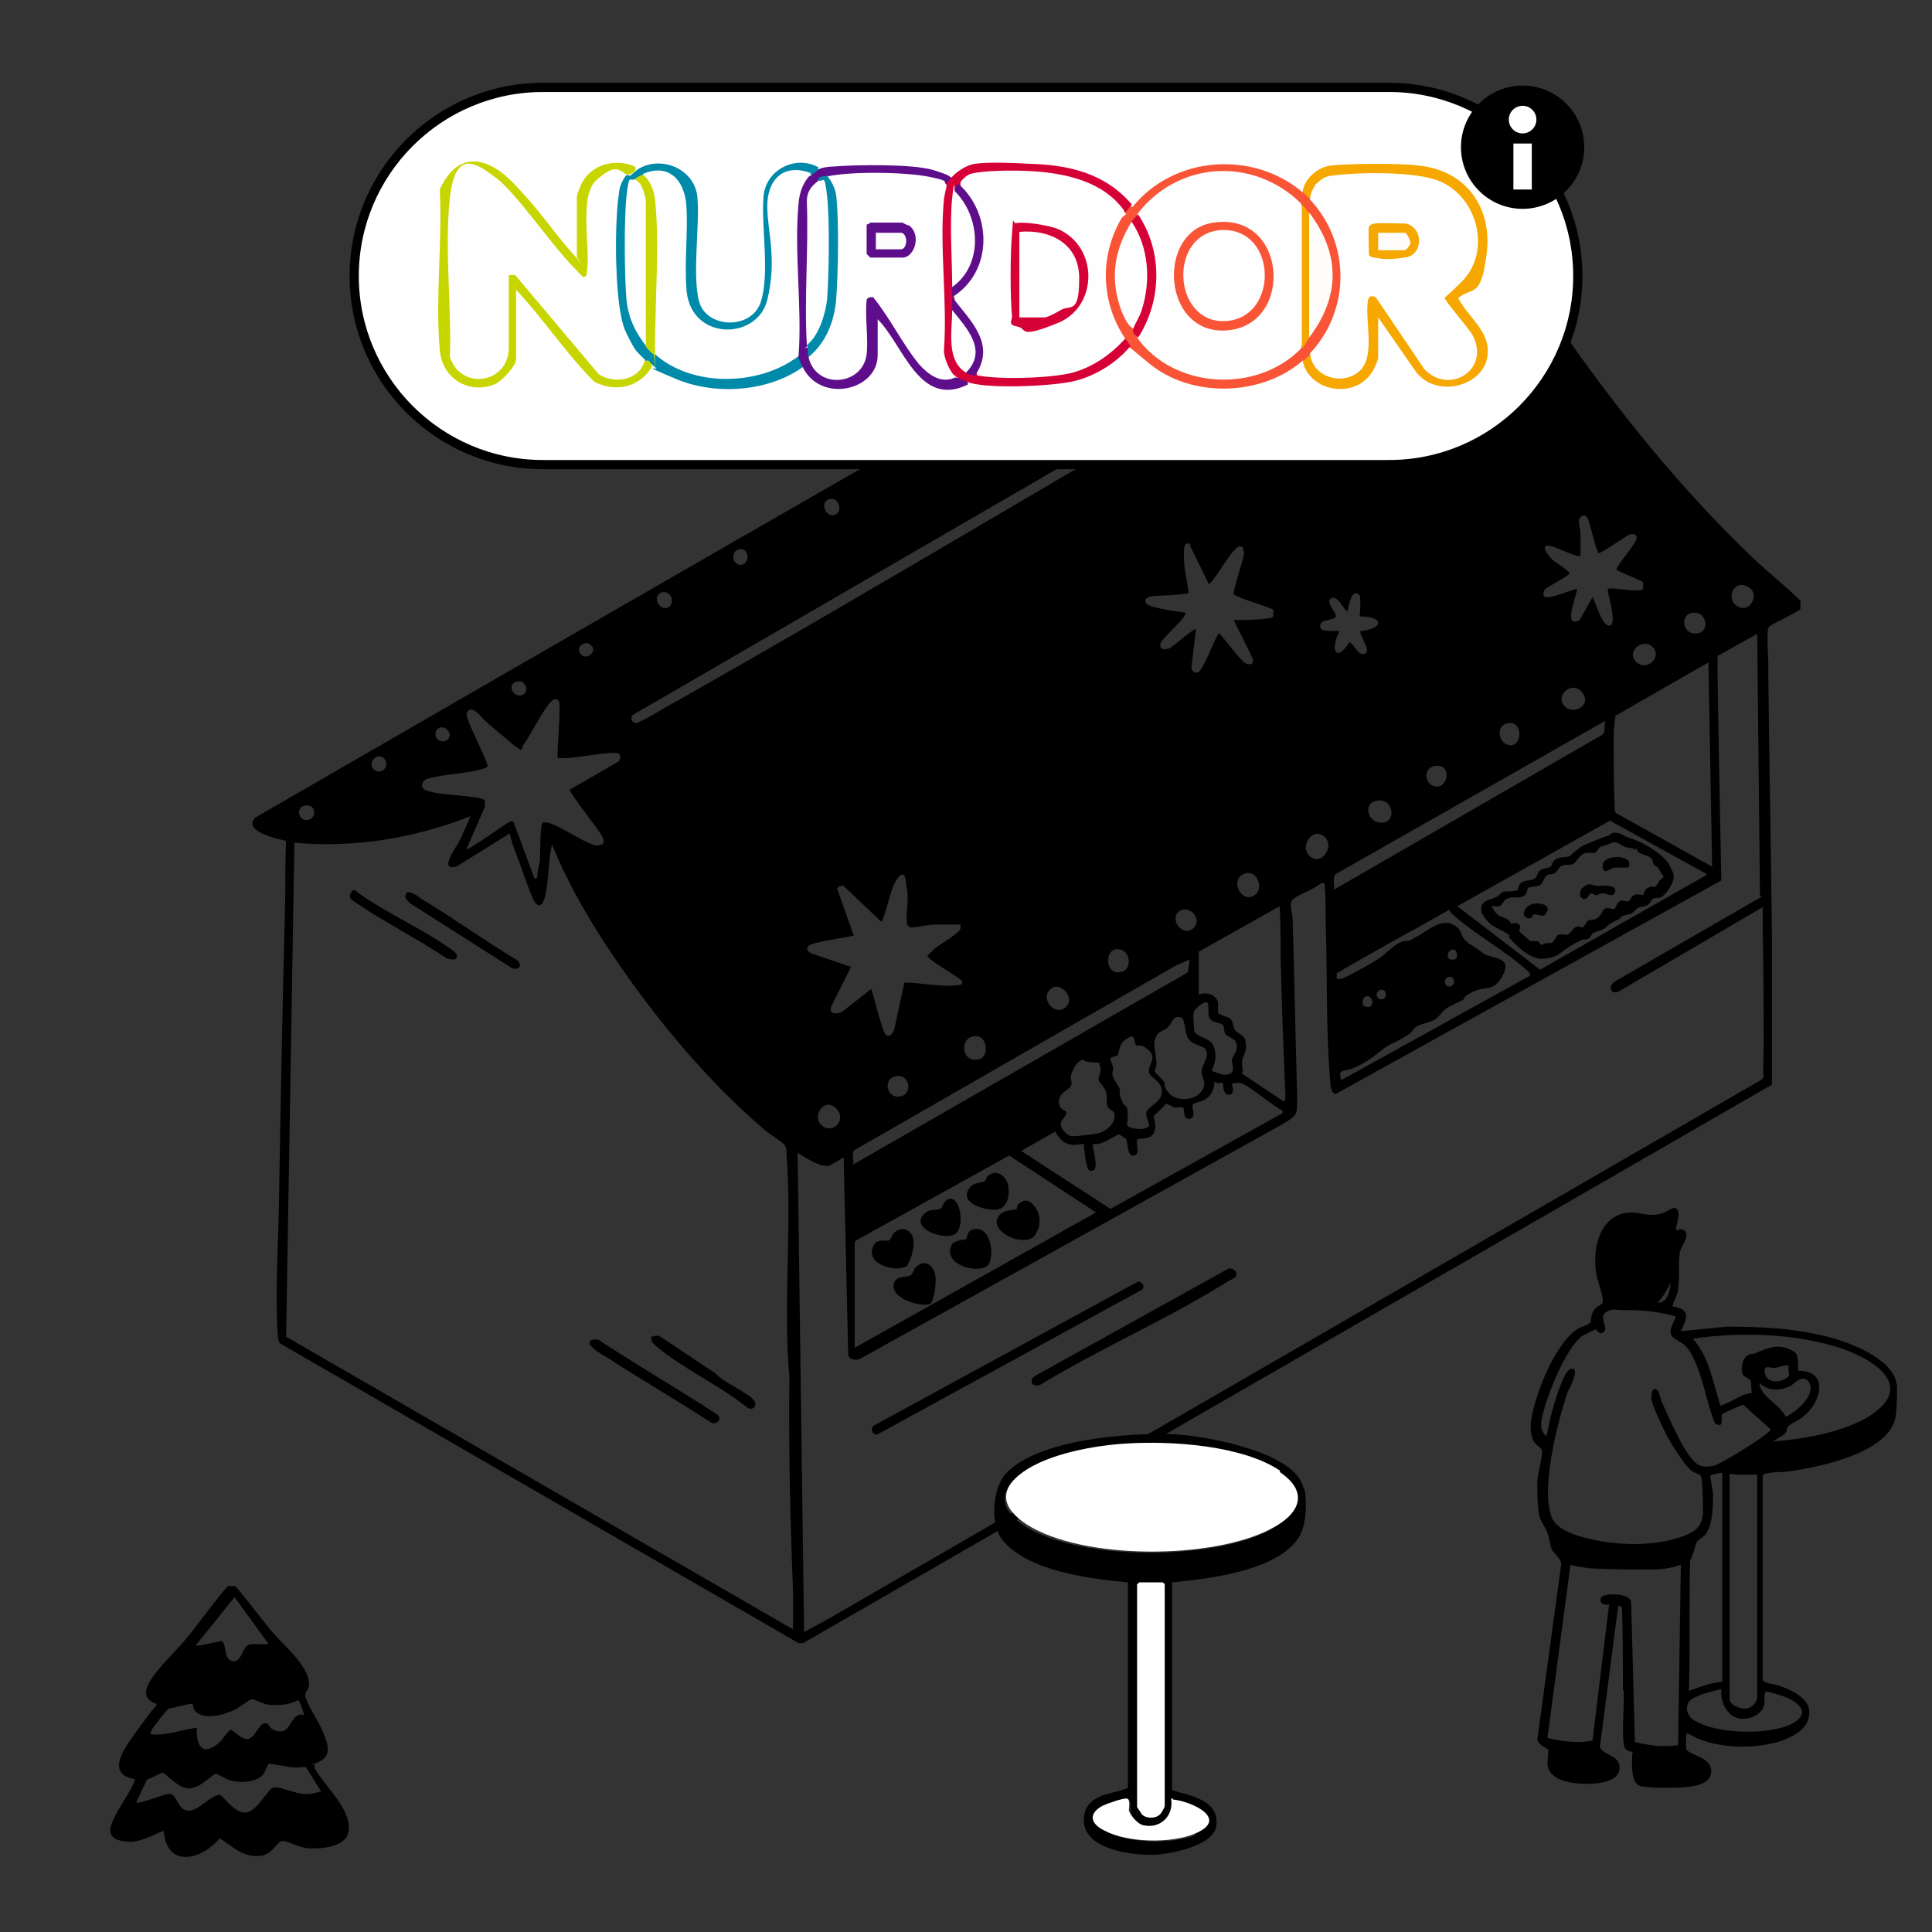 <?xml version="1.0" encoding="UTF-8"?><svg xmlns="http://www.w3.org/2000/svg" id="Ebene_1" version="1.1" viewBox="0 0 210 210"><rect x="0" y="0" width="210" height="210" fill="#333333" stroke="none"/><defs><style> .st0 { fill: #c7d600; } .st1 { fill: #d60137; } .st2 { fill: #f95436; } .st3 { fill: #5f0e8b; } .st4 { fill: #fdfcfd; } .st5 { fill: #f6a700; } .st6 { fill: #5e0d8b; } .st7 { stroke: #000; } .st7, .st8 { fill: #fff; } .st9 { fill: #028aab; } .st10 { fill: #008aaa; } .st11 { fill: #fefdfb; } .st12 { fill: #fefefe; } .st13 { fill: #c8d703; } .st14 { fill: #5e0e8b; } .st15 { fill: #d60036; } .st16 { fill: #f6a802; } .st17 { fill: #fefdfc; } </style></defs><path d="M163,13l1.4,8.7s4.3,1.8,3,3.4c.3.4.7.7,1.1,1,.7.5,3.8,3.6,3.1,3.8-1.8.3-3.7.2-5.5,0,1.1,2,2.3,4,3.6,5.9,6.1,8.8,13.2,17.6,21,25,1.6,1.5,3.4,2.9,5,4.5v.9c-.2.3-2.9,1.5-3.4,1.9-.4.4,0,3.9-.1,4.7.1,9.6.3,19.3.4,28.9v16.2l-105.3,60.7h-.5l-56.4-32.6c-.1-.3-.2-.5-.2-.8-.3-4.2,0-9.1.1-13.4.2-11.4.4-22.7.7-34,0-2.1,0-4.3.1-6.4-.9-.2-4.7-1-3.4-2.5,35.1-20.3,70.2-40.5,105.4-60.6,1.2-.5,2.5,0,3.7.2,2.4.2,5.7,0,8.1-.3,2.1-.2,4.1-.7,6.2-.9,0-.4-.4-.3-.6-.5-.4-.3-.6-.7-.2-1.1l5.6-1.7c.3-.3-3.3-3.8-3.4-4.7-.2-1.3,1.2-.7,1.9-.5,1.8.6,3.5,1.5,5.2,2.4.2-.9.5-1.7.8-2.6.5-1.6,1.2-3.9,1.8-5.4.3-.6.4-.7,1-.4h0s-.2.2-.2.2ZM170.4,19.9c-2,.9-4,1.9-5.9,3.1h-1c-.3-.2-1-6.3-1.2-7.1l-2.2,6.7c-.5.5-2.2-.8-2.7-1.1-1.1-.5-2.3-.9-3.4-1.4,0,0,.7,1,.8,1.1.4.5,2.2,2.3,2.3,2.8s0,.7-.5.9c-1.4.7-3.2,1-4.7,1.6.2.2.5.4.8.4.7.1,3.7-.9,4.6-1.2,1.2-.4,2.5-1.2,3.7-1.6,2.4-.8,3.4,3.3,4.5,4.8,1.8,0,3.5.5,5.3.2-.7-.6-4.6-2.8-4.7-3.6,0-.2,0-.4.2-.6.5-.8,1.9-2.1,2.6-2.9.1-.2,1.6-1.9,1.5-2h0ZM130.7,32.2c.5.6,1.7,0,1.2-1-.6-.9-1.8.3-1.2,1ZM149.5,30.9l-80.7,46.8c-.3.3-.2.8.3.9.3,0,2.2-1.1,2.7-1.4,26.1-14.7,51.7-30.4,77.8-45.1.6-.3.7-1.2,0-1.3h-.1ZM124.9,36.5c.7-.7-.6-1.9-1.2-1s.6,1.5,1.2,1ZM117.2,40.4c.7-.7,0-2-1-1.3s.2,2.2,1,1.3ZM109.4,45c.7-.9-.9-1.9-1.3-.9-.4.9.7,1.6,1.3.9ZM100.3,48.8c-1,0-.8,1.6.2,1.5.9,0,.8-1.7-.2-1.5ZM91,55.8c.6-.6,0-1.9-1-1.5-1,.5,0,2.3,1,1.5ZM173.8,60.2c-.2,0-1-3.3-1.2-3.8-.2-.4-.5-.5-.8-.2-.4.4,0,1.3,0,1.8v2.4c-.3.3-2.9-1.1-3.5-1.1-1,0,.2,1.3.5,1.6.3.2,1.8,1.2,1.8,1.4,0,.3-2.5,1.5-2.7,1.8-.1.2-.2.5-.1.7.3.5,3-.7,3.6-.8.2.2-1.7,4.5.3,3.4l1.4-2.5c.4.8.7,1.8,1.1,2.5.5.8,1.1.9,1.1-.2s-.7-3.1-.5-3.2c.6-.2,3.5.5,3.8,0v-.7c-.1-.2-2.8-1.2-2.9-1.4,0-.4,2.2-2.9,2.2-3.4s-.4-.5-.8-.4c-.4.2-3.1,2.1-3.3,2h0ZM129.5,59.2c-1-.6-.8.9-.8,1.6,0,1.2.4,2.5.5,3.7-1.3.2-2.6.2-3.8.3-.5,0-1.2.3-.8.8.4.5,3.6.9,4.3,1,.1,0-.4.7-.5.8-.4.5-2,2-2.2,2.4-.3.7.2.9.8.7.3,0,2.8-2.3,3-2.1l-.5,4.1c0,.4.3.7.7.6.6-.2,1.8-3.7,2.3-4.3.6.6,2.5,3.3,3.1,3.4.4,0,.6,0,.6-.5-.6-1.4-1.4-2.8-2.1-4.3.6,0,4.1,0,4.3-.4v-.7c0-.2-3.9-1.3-4.3-1.7-.1-.4,1-3.6,1.1-4.3,0-.4,0-1-.5-.9-.8.2-2.5,3.5-3.3,4.1l-2.1-4.3s.2,0,.2,0ZM80.5,59.7c-1.1,0-1,1.7,0,1.7s1-1.8,0-1.7ZM188.7,65.8c1.5,1.1,2.7-1.3,1.3-2-1.5-.9-2.4,1.2-1.3,2ZM72.8,65.9c.6-.6,0-1.8-.9-1.5-1.2.5,0,2.3.9,1.5ZM147.8,66.9c0-.4.2-2.1-.1-2.3-.8-.6-1.1,1.2-1.2,1.8-.3.3-1.1-2-1.9-1.3-.5.4.7,1.5.6,1.9-.1.5-1.8.2-1.7,1.1,0,.7,1.6.4,2.1.5-1,1.9-.5,3.6,1.1,1.2.5.3.9,1.3,1.4,1.3,1.3,0-.5-2.2-.2-2.5,2.6-.3,2.5-1.6-.1-1.6h0ZM184.1,66.6c-1.6,0-1.3,2.7.6,2.2,1.1-.3.8-2.3-.6-2.2ZM191.3,97.4l-.3-28.5-4.3,2.4v.3c-.1,0,.4,24.1.4,24.1l-41.9,23.2c-.5,0-.6-.9-.6-1.3-.5-5.4-.3-11.5-.5-17,0-1.3,0-3-.1-4.2,0-.3,0-.5-.4-.4-.8.7-2.2,1.1-3,1.7-.6.5-.1,1.5-.1,2.1.2,6.5.3,12.9.5,19.4,0,2.1,0,2-1.6,3l-46.1,25.6c-.4,0-1,0-1.1-.5l-.5-21.5s-1.3.8-1.6.9c-1,.2-2.6-.9-3.4-1.4l.7,52.1,2.4-1.3,101.6-58.7.3-.3c-.1-1.1,0-2.2,0-3.3,0-4.1,0-8.2-.1-12.3v-2.9l-15.7,9.2c-.9.3-1.1-.6-.4-1.1l16.1-9.3h-.3,0ZM64.3,70.2c-.5-.7-1.7,0-1.3.7.5,1.1,2,0,1.3-.7ZM179.7,70.4c-1-1.2-3.1.4-1.8,1.6,1.2,1,2.7-.6,1.8-1.6ZM185.7,72l-10.1,5.8c-.1.7-.2,1.4-.2,2.2,0,2.3,0,5.5.1,7.7,0,.3,0,.6.2.7l10.4,5.8-.4-22.1h0ZM57,75.4c.5-.5,0-1.6-.9-1.3-1.2.4,0,2.1.9,1.3ZM170,76.7c.9,1.1,3.1,0,2-1.4-1-1.4-3,.2-2,1.4ZM61.8,85.9l5.4-3.1c.3-.3.3-.7,0-.9-.5-.3-4.7.5-5.6.5h-1c0-2,.3-4.1.2-6.1-.4-.6-.8-.2-1.2.3-1,1.3-1.8,3.1-2.8,4.5,0,0,0,.3-.2.4,0,0-.8-.5-1-.7-.9-.8-1.8-1.5-2.7-2.3-.6-.5-1.7-2.2-2.2-.9,0,.8,2.4,5.3,2.3,5.7,0,0-.2.2-.3.2-1.7.6-4.3.6-6,1.1-.5,0-1.1.6-.7,1.1.6.8,6.3.7,6.7,1.3v.7l-2,4.6c.2.2,4.5-3,4.8-3h.3l2.3,6.2c.3,0,.2,0,.3-.2,0-.6.2-1.3.3-1.8,0-.6,0-3.9.3-4.1h.5c1.5.4,3.6,2,5.2,2.5,1,0,1.1-.3.7-1.1-.3-.6-3.7-4.8-3.5-5.1h0v.2ZM174.4,78.4l-29.2,16.6c-.4.3-.1,1.2-.2,1.7l29.1-16.8c.5-.3.2-1,.4-1.5,0,0-.1,0-.1,0ZM164,78.6c-1.6.2-1.1,2.4.2,2.4s1.3-2.6-.2-2.4ZM47.5,79.3c-.5.6.2,1.6,1,1.2,1-.6-.2-2-1-1.2ZM41.8,82.5c-.8-.9-2,.5-1.1,1.2.8.6,1.7-.5,1.1-1.2ZM155.8,83.3c-1.2.3-.9,2.2.4,2.2s1.6-2.7-.4-2.2ZM149.4,87.1c-1.1.3-.8,2.1.5,2.3,2.1.3,1.6-3-.5-2.3ZM33,87.6c-.9.3-.5,1.8.6,1.5.9-.3.7-1.9-.6-1.5ZM51.2,88.7c-6.1,2.4-12.7,3.5-19.2,2.9l-.9,53.7,55.1,31.8v-4.1c-.3-7.8-.5-15.6-.4-23.4-.7-7.8.3-16.2-.3-24,0-.3,0-.9-.2-1.1,0-.2-1.9-1.4-2.2-1.7-6-5.1-11.7-11.9-16.1-18.4-2.7-3.9-5.2-8.2-7-12.6l-.2,1c-.2,1.5-.2,3.3-.6,4.8-.3,1.1-.9,1-1.3,0-.6-1.3-1.2-3.3-1.8-4.8-.3-.7-.5-1.4-.7-2.2l-5.8,3.6c-2,.5,0-2.1.4-2.9.4-.9.8-1.8,1.2-2.7h0ZM185.5,95l-10.5-5.8-16.6,9.3,9,6.9,18.1-10.3h0ZM142.3,93c1.3,1.3,2.9-1.1,1.6-2.1-1.3-1-2.6,1.1-1.6,2.1ZM136.5,97.2c.9-.8,0-3-1.5-2.1-1.3.8.1,3.3,1.5,2.1ZM98.6,100.5c-.2-.9.2-2.8,0-3.8-.2-.4,0-2.3-.9-1.4s-1.3,3.9-1.9,4.9l-4.1-3.9c-.3,0-.6,0-.7.3l1.8,5.1c-.8.2-4.5.7-4.9,1.1s0,.6.2.8l4.4,1.5-2.1,4.2c-.4.9.4,1,1.1.7l3.2-2.5c.3.8,1.2,4.7,1.6,5s.8-.2.9-.6l1.1-5.1c1.8,0,3.8.5,5.6.3.6,0,1-.2.4-.7s-3.3-2-3.5-2.5l.7-.7c.5-.5,2.9-1.8,2.9-2.3s0-.3,0-.4h-2.8c-.8,0-1.8.3-2.5.3s-.2,0-.3,0h0v-.2h-.2ZM130.3,103.5v4.6c.9-.3,1.9,0,2.1.9v1.1c.1.2,1,.4,1.3.6.4.4.3.9.5,1.2.3.5,1.1.5,1.2,1.4.2,1.1-.4,1.5-.4,2.2s.2.8,0,1.2l4.5,3c.3,0,.2-.8.2-1-.2-4.9-.4-9.9-.5-14.8,0-1.8,0-3.6-.1-5.4l-8.9,5h0ZM129.7,100.9c1.1-1-.5-2.7-1.6-1.8-1,.9.5,2.8,1.6,1.8ZM166.3,106c0-.3-.2-.4-.3-.5-2.4-2.2-5.8-4-8.2-6.2-.1,0-.2-.4-.3-.4-4,2.3-8.2,4.5-12.2,6.9v.6h.5c1-.4,3.3-1.7,4.2-2.3,1-.7,1.3-1.3,2.5-1.8.4,0,.8,0,1.1-.3,1.5-.6,3.2-2.7,4.9-1.1.5.5.2,1.1,1.4,1.8.6.4.8.5,1.3.9,1,.7,3.3.3,2.1,2.5-1,1.8-1.8,1-3.2,1.7s-.7.6-1.1.9c-.6.3-1.4.6-1.9,1-.4.3-.8,1-1.3,1.2-.6.3-1.5.4-2,.8-.2.2-.4.6-.8.8-.7.5-1.5.8-2.2,1.2-1.3.9-2,1.7-3.7,2.4-.9.4-1.8,0-1.3,1.3l20.6-11.4h-.1ZM121.2,103.2c-1.2.3-1,3,.8,2.4,1.2-.4.8-2.7-.8-2.4ZM158.2,103.3c-.8-.5-1.3,1.2-.2,1,.5,0,.4-.8.2-1ZM129.3,104.3l-1.4.6-35,20.1c-.4.3,0,1.1-.2,1.6l36.4-20.9.2-1.3h0ZM157.4,106.2c-.6.2-.4,1.2.3,1,.6-.2.4-1.2-.3-1ZM116,109.3c.8-1-.9-2.8-1.9-1.7-1.1,1.1.8,3.1,1.9,1.7ZM150,107.6c-.6.2-.4,1.2.3,1,.6-.2.4-1.2-.3-1ZM148.5,108.3c-.4,0-.6,1-.1,1.1,1.1.4.9-1.3.1-1.1ZM131.3,109c-.4-.3-1.3.6-1.5.9-.2.5,0,1.6,0,2.1.2.8,1.7.7,2.1,1.7.4.9.2,1.8-.2,2.7.6.2,1.1.5,1.7.4,1-.2.5-1,.5-1.5s.7-1,.5-1.8c-.1-.7-.9-.7-1.2-1.1-.2-.3-.1-.8-.3-1-.3-.3-1.1-.2-1.4-.7-.3-.4,0-1.6-.3-1.7h0ZM131,114c-.4-.4-1.4-.4-1.9-1.2-.3-.5-.3-2.1-.7-2.2-.9-.3-1,.6-1.4,1-.3.4-1.1.5-1.3,1-.5.9,0,2,0,2.9s-.3.7-.2.9c0,.2.9.9,1.1,1.3,0,.3,0,.6.3.9.7,1.2,3,1.1,3.7,0,.7-1,0-1.3,0-2.1s1-1.7.4-2.5h0ZM105.6,112.7c-1.3.4-1,3,.9,2.4,1.1-.3.8-3-.9-2.4ZM121,114.9s-.3,0-.3.2.2.6.3.9c0,.4-.2.7,0,1,0,.3.5.9.7,1.3,0,.4,0,1,.3,1.4,0,.3.3.4.5.7.2.7,0,1.8,0,1.9.3.5,2.3.6,2.4,0,0-.3-.4-1-.3-1.4.2-.7,1.6-1,1.7-2.2,0-1.2-1.2-1.5-1.4-2.1-.2-.8.9-1.5,0-2.4s-1.2-.4-1.4-.6c-.3-.3,0-1.4-1-.7-1,.6-.7,1.3-1.1,1.9h-.4ZM119.7,115.6c-.2-.2-1.5,0-2-.4-.6,0-1.3,1.3-1.3,1.9s.2.6,0,.9c0,.4-1.3.7-1.3,1.7s.7.9.8,1.2c0,.5-.6.8-.6,1.3s.7,1.3,1.3,1.3,2.1-.2,2.7-.3c.9-.2,2.1-1.1,1.8-2.2,0-.3-.5-.3-.7-.7s0-1-.2-1.7c-.2-.5-.7-.9-.8-1.2,0-.4.5-1.3,0-1.8h.3ZM97.3,117c-1.4.3-.9,2.7.8,2.1,1.1-.4.7-2.5-.8-2.1ZM132.5,117.8s-.4-.2-.5-.2c0,.7-.3,1.5-1,1.9-.3.2-1.2.4-1.3.5-.3.4.4,1.3-.3,1.6-.9.2-.6-1.1-.8-1.2s-.6,0-.8,0c-.3,0-.9-.5-1.1-.4-.2.3-1.2,1.2-1.3,1.3,0,.4.4,1.1,0,1.9-.5.8-1.6.4-1.8.7-.2.3.4,1.5-.3,1.7-.8.2-.7-1.4-.9-1.8,0,0-.7-.5-.8-.5-.2,0-2.1,1.4-2.8,1-.2.2,1,3.4-.4,2.9-.3,0-.6-2.4-.6-2.9-1.5.4-2.4,0-3.1-1.3l-3.7,2.1,9.7,6.3,18.7-10.4v-.3c-1-.4-3.9-3-4.7-3s-.6.2-.8,0c-.1,0,.5,1.2-.3,1.3-.7,0-.6-1-.7-1.3h-.4,0ZM90.9,120.5c-1.3-1.3-2.7.8-1.6,1.8,1.2,1.1,2.8-.6,1.6-1.8ZM119.3,131.9l-9.6-6.3-16.6,9.2s-.2.2-.2.3v11.4l26.2-14.7h.2Z"/><path d="M94.9,155l28.8-15.7c.5,0,.8.6.4.9l-28.7,15.7c-.5.2-.8-.5-.5-.9h0Z"/><path d="M133.7,137.9c.3,0,.7.2.7.6s-.6.6-.8.7c-6.5,4.1-13.9,7.3-20.5,11.3-.9.4-1.4-.5-.5-1l21.1-11.7h0Z"/><path d="M64.5,145.6h.5c3.8,2.5,7.7,4.8,11.5,7.2.2.2,1.5.9,1.6,1.1.4.6-.5,1.1-1,.6-3.7-2.4-7.5-4.6-11.2-7-.4-.2-2.8-1.6-1.4-1.9h0Z"/><path d="M44.1,97.1c.4-.4,1.3.3,1.7.6,3.5,2.1,6.8,4.5,10.3,6.6.8.5.3,1.3-.5.9l-11-7c-.3-.3-.8-.7-.4-1.1h0Z"/><path d="M77.8,149.3c.7.9,3.8,2.2,4.2,3,.4.7-.4,1.1-.9.6-3-2.4-7-4.2-9.8-6.6-.3-.3-.6-.5-.5-1,.3-.1.7-.2,1,0,0,0,6,4,6,4Z"/><path d="M49.5,104.2c-.2.2-.7,0-.9,0-3.1-2.1-6.7-3.9-9.8-6-.4-.3-1-.5-.7-1.1s.6-.3.9,0c3.1,2.2,7.2,4,10.2,6.2.3.2.7.6.3,1h0Z"/><path d="M101.3,141.6c-.7.7-4.8-.4-4.1-2.2.3-.8,1.4-.5,1.8-.8.2-.1.3-.5.4-.7,1.1-1.3,2.3-.3,2.3,1.2s-.4,2.4-.5,2.5h0Z"/><path d="M110.5,131.5s0-.5.3-.7c1.1-1,2.2.8,2.2,1.8s-.3,1.2-.4,1.5c-.9,1.8-5.6-.3-3.9-2.1.5-.5,1.8-.5,1.9-.6h0Z"/><path d="M105,134.7c.2-.2,0-1,1-1.1,1.9-.2,2.1,3.4,1.3,4-1.2.9-4.8-.2-3.9-2.2.3-.7,1.5-.6,1.6-.7h0Z"/><path d="M98.7,137.5c-.9.9-4.7.1-3.8-2,.4-1,1.5-.5,1.8-.7,0,0,.3-.5.4-.7.9-1,2.2-.4,2.2.9s-.5,2.3-.7,2.5h0Z"/><path d="M107.3,127.9c1-1,2.2,0,2.3,1.1.2,1.1-.2,2.5-1.5,2.5s-3.9-.8-2.7-2.4c.4-.6,1.3-.5,1.6-.7.2-.1.2-.4.3-.5h0Z"/><path d="M103.2,130.3c1.3-.2,1.7,3.4.5,3.9-1.3.6-4.7-.7-3.3-2.2.6-.7,1.5-.4,1.8-.6.3-.2.4-1,1-1.1h0Z"/><path d="M179.6,97.7s-.2.4-.4.6c-.4.3-.8.2-1.2.4-.3.2-.4.6-1,.7-1.1.2-.6.3-1.2.6-1.1.5-.6.3-1.4.9-.4.3-.9.3-1.2.5-.2,0-.2.4-.5.6s-.7,0-1,.3c-.6.2-1.6.9-2.1,1.3-.6.5-2,.8-2.7.5-1.1-.4-1.7-1-2.5-1.8s-.2-.4-.3-.6c-.4-.4-1.4-.8-1.9-1.1-.3-.2-1.2-1.2-1.2-1.6-.1-1.2.9-1.1,1.6-1.5.3,0,.5-.5.9-.6.3,0,1.4,0,1.5-.2,0,0,0-.4.3-.7.4-.4,1.1-.2,1.5-.5.3-.2.3-.6.5-.8.4-.4,1-.3,1.2-.5.2,0,.2-.6.6-.8.5-.3,1-.2,1.4-.3.2,0,.9-.9,1.8-1.3.8-.3,1.4-.6,2.3-.9.3,0,.4-.3.8-.4.8,0,.9.3,1.5.5,1.4.4,3.6,1.6,4.5,2.9,0,0,.5,1,.5,1.1.2.8-.7,2.1-1.3,2.5-.4.2-.7,0-.9.2h-.1ZM177.8,92.4c-.4-.3-.9-.2-1.3-.4s-.8-.6-1.3-.4c-.6.3-.5.2-1.1.4-.3,0-.5.6-.7.7h-1c-.8.2-1,1-1.4,1.2s-1,0-1.4.3c-.2.2-.4.6-.7.8-.3,0-.6,0-.8.2-.2,0-.3.7-.7,1-.4.2-1.2.2-1.3.3-.1,0,0,.6-.5.9s-1.3,0-1.8.3c-.3,0-.5.7-.8.8-.4.2-1.3-.5-.5.6.4.6.8.5,1.3.8.2,0,.4.5.5.5.2,0,.4-.2.7,0,.5.3,0,.7.2.9,0,0,1.1,1,1.2,1h.7c.2,0,.3.4.4.4.2,0,.4-.2.7-.2h.4c.3,0,.5-.8.8-.9s.6,0,.9,0,.7-.7.9-.8c.3-.2.6,0,.8,0s.4-.6.7-.8c.3,0,.6,0,.9-.2.4-.2.6-.9.8-1,.3-.2.7,0,1,0s.3-.9.9-.9.5.2.8,0c.1,0,.2-.5.5-.6.3-.2.9,0,1,0,0,0,.2-.7.5-.8.9-.4.6.4,1.3-.8,0,0,.4-.3.4-.4,0-.2-.2-.3-.3-.5-.4-.8-.3-.4-.7-.8-.2-.2-.1-.5-.3-.7-.3-.3-1-.4-1.3-.6-.2,0-.2-.4-.4-.5h0v.2h0Z"/><path d="M175.4,96.4c.3.3.2.8-.2.9-.3,0-.7-.2-1-.2s-.5.2-.7.2-.4-.2-.5-.2c-.3,0-.3.4-.5.5-.7.5-1.2-.8-.2-1.3.6-.4.8,0,1.4,0s1.4-.2,1.8.3h0v-.2h-.1Z"/><path d="M177,94.3h-1.5c-.4,0-1.3,1-1.3-.2s2.8-1.2,2.9-.3v.4h-.1,0Z"/><path d="M168,99.4c-.3.3-.8,0-1.2,0s0,.5-.7.4c-1-.2-.3-1.6.9-1.6s1.5.6,1,1.1h0Z"/><path d="M182.5,133.6s.6,0,.7.3c.4.6-.5,1.6-.6,2.2-.2,1.2,0,2.8-.2,4,0,.7-.5,1.2-.6,1.9,2,.3,1.6,1.3.9,2.7l5-.5c3.9,0,7.9.2,11.7,1.3,2.3.7,6.6,2.4,6.8,5.2,0,.8,0,2.7-.2,3.5-.9,3.9-8.8,5.4-12.1,5.8-.4,0-2.1,0-2.3.4v22.1c0,.5,1.2.5,1.7.7,1,.3,3,1.2,3.3,2.4.4,2-1.3,3-2.9,3.6-2.7.9-6.4.9-9.1-.2-.5-.2-.8-.5-1.3-.6,0,.5-.1,1.3,0,1.7.2.7,2.7.8,2.7,2.4s-2.2,1.7-3.2,1.8c-.9,0-4,.1-4.6-.2-.9-.4-.8-2.1-.8-3s.2-.6.1-.6c-.1-.2-.9,0-1-.9-.2-1.4,0-3.5,0-5s-.1-.6-.1-.9c0-3,0-6-.1-9l-.4-.2-2,15.4c.4.9,1.8.8,2.1,1.9.5,2.3-3.6,2.2-5,2-1.2-.2-2.6-.6-2.8-2,0-.4.1-1.5.1-1.6s-1.1-.5-1.2-1.1l2.6-19.1c0-.5-.7-1.1-1-1.5-.2-.5-.3-1.3-.5-1.9-.2-.6-.7-1.1-.9-1.9-.2-1-.2-2.5-.2-3.5s.6-2.9.5-3.5c0-.3-.6-.6-.8-.9-1-1.5,0-4.1.5-5.7.7-2,2.3-5.4,4.1-6.6.3-.2,1.5-.6,1.5-.8,0,0,0-.7.3-1.2.6-1,1.3-.2.9-1.9-.3-1.1-.7-2.1-.7-3.3-.1-2.2.7-4.8,3-5.4,1.6-.4,2.6.5,4.2,0,.5-.1,1-.6,1.4-.6,1,.1,0,2.2.2,2.4h.3ZM180.2,141.6c1.1,0,1.3-1.3,1.4-2.2l-.7,1.3-.7.9ZM182.2,143.1c-1.8-.5-3.4-.7-5.3-.7s-1.3-.2-2.1.1c-1.2.5,0,1.7-.4,2.2-.5.6-.8-.2-1-.2,0,0-1.2.6-1.4.7-1.8,1.3-3.8,6.4-4.3,8.5-.2.8-.4,1.8.4,2.4.2-1,.4-2,.7-3,.2-.8,1.2-4.1,1.9-4.3,1.2-.3-.1,2.1-.3,2.5-1.1,3.2-3,10.7-1.7,13.7.7,1.6,3.6,2.2,5.2,2.5,2.9.5,6.2.5,9-.5,1.3-.5,2.1-1,2.2-2.5,0-.8,0-3.4-.2-4,0-.2-.7-.4-1-.6-.8-.6-2.2-2.9-2.7-3.8-.4-.8-1.6-3.3-1.7-4,0-.3,0-1,.3-1.1.6-.1.6.9.8,1.3.7,1.5,2.7,6.5,4.2,7,.5.2,1.1.1,1.6,0,1.1-.5,3.6-2,4.7-2.8.2-.1,1.4-1,1.4-1.1l-3-2.7c-.2,0-2.2.9-2.3,1-.2.3.3,1.7-.8,1-1-2.5-1.3-5.3-2.6-7.6-.7-1.2-1-1-1.9-1.7s.4-2,.2-2.4h.1ZM192.6,156.7c3.4-.3,7.3-.9,10.3-2.6,5.9-3.5.3-6.7-3.6-7.8-4.9-1.4-10.3-1.5-15.3-.8,1.8,2,2.2,4.8,3,7.3.9-.3,1.7-.8,2.5-1.2.2,0,.8-.2.9-.2,0,0-.1-1.2-.1-1.3,0-.2-.8-.4-.9-.8-.2-.6,0-1.7.6-2,.3-.2.6-.1.8-.2,1.3-.6,2.6-1.1,4-.3.9.4.5,1.4.7,2.2,3.3,0,2.5,3.3.6,4.9-.4.4-1.4.8-1.7,1.1s-.1.5-.3.7c-.2.4-1.3.8-1.6,1.2h0v-.2h.1ZM194.4,148.4c-.5,0-1,.2-1.5.3-.4,0-1.1-.3-1.1.2,0,1.3,1.2,1.5,2.2,1,.8-.4.3-.6.4-1.4h0ZM191.2,150.2c.2,1.8,2.2,2.3,2.9,3.8,1.1-.5,3.4-2.4,2.5-3.8-.6-.8-1.4,0-1.9.4-1.2.6-2.5.7-3.6-.4h.1ZM187.1,160.1c-.2,0-1.1.2-1.2.3,0,0,.2,1.5.3,1.9,0,1.3,0,3.2-.7,4.3-.2.4-.8.7-1,.9-.3.5-.4,1.5-.8,2.1-.1,4.5,0,9.1-.1,13.6,0,.2,0,.4-.1.6,1.2-.4,2.4-.9,3.7-1v-22.5h0v-.2h0ZM191,160.3h-2.2c-.2,0-.8-.2-.8,0v24.4c0,.6,1.2,1.1,1.8,1,.6,0,1.2-.7,1.2-1.2v-24.2h0ZM182.6,170.1c-1,.4-2.2.5-3.2.5-1.8,0-4.1,0-5.9-.1-.9,0-1.9-.2-2.8-.4l-2.5,18.8c1.6.4,3.3.6,4.9.3l1.8-14.8c-.5.1-1.1-.1-.9-.7.2-.6,3.3-.6,3.3.5l.4,15c0,.1,0,.2.2.2.4.1,2,.4,2.5.4s1.3,0,2-.1l.3-19.6h-.1ZM187.1,183.6c-.8.2-3.2.7-3.6,1.5-.3.7-.1,1.3.5,1.8,2.4,1.6,7.9,1.7,10.5.6,2.4-1.1,1.3-2.4-.6-3.1-.3-.1-1.8-.6-1.9-.5-.3,0-.2.9-.2,1.2-.2,1.4-1.9,2-3.1,1.6-1.1-.4-1.7-1.9-1.6-2.9h0v-.2h0Z"/><path d="M141.8,161.9c.3,1.6.2,4.3-.9,5.6-2.6,3.3-9.5,4.1-13.5,4.5v22.6c2.1.6,5.2,1.1,4.8,3.9-.3,2.1-4.8,3-6.6,3.1-2.4.1-7.6-.5-7.8-3.6,0-1.5.6-2.2,1.9-2.8.5-.2,2.8-.7,2.9-.9v-22.3c-4.1-.4-11-1.2-13.7-4.7-1.3-1.7-1-5.5.4-7.1,3.5-3.8,13.5-4.5,18.4-4.3,3.4.2,13.2,1.9,14,5.9h0ZM138,166.3c3-1.6,4.4-4,1-6.2-4.1-2.8-11.8-3.3-16.7-3-3.4.2-8.5,1.1-11.3,3.1-2.7,2-2.2,4,.4,5.7,6.1,3.8,20.2,3.7,26.5.5h.1ZM129.9,199.3c3.7-1.6-.4-3.5-2.4-3.7.2,1.8-1.2,3.2-3,2.9-.7-.1-1.5-1-1.6-1.6,0-.4,0-1.2-.2-1.3-.4-.1-2.3.6-2.7.8-1.6.9-1.2,2,.3,2.7,2.5,1.3,7.3,1.4,9.8.3h-.2ZM126.6,196.3v-24.1l-.2-.2h-2.6l-.2.2v24.2s.4.7.5.8c.6.5,1.5.5,2,0,0-.1.5-.7.5-.9Z"/><path class="st8" d="M139.1,160c3.4,2.3,2,4.7-1,6.2-6.3,3.3-20.4,3.4-26.5-.5-2.6-1.7-3.2-3.7-.4-5.7,2.8-2,7.8-2.9,11.3-3.1,4.9-.3,12.6.2,16.7,3h-.1Z"/><path class="st8" d="M127.5,195.6c2,.2,6.2,2.1,2.4,3.7-2.6,1.1-7.3,1-9.8-.3-1.5-.7-1.9-1.8-.3-2.7.4-.2,2.3-.9,2.7-.8.4.1.2,1,.2,1.3.2.6,1,1.5,1.6,1.6,1.8.4,3.3-1,3-2.9h.2Z"/><path class="st8" d="M126.6,172.2v24.1c0,.1-.3.7-.5.9-.5.5-1.5.5-2,0,0-.1-.5-.7-.5-.8v-24.2s.2-.1.2-.2h2.6s.2.2.2.2Z"/><path d="M34.2,191.9v.3c1.1,2,4.4,4.8,3.6,7.2-.5,1.4-3.1,1.6-4.3,1.5-.7,0-2.3-.8-2.8-.8s-1.1,1.4-2.2,1.6c-2,.3-3.1-.9-4.6-1.9-2,2.4-5.8,3.3-6.1-.8-1.1.4-2.2,1.1-3.5,1.2-1,0-2.5-.2-2.3-1.5.3-1.5,2.2-3.8,2.7-5.3-3.7-.6-.6-4.1.5-5.7.6-.8,1.1-1.6,1.8-2.3v-.2c-2.5-.8-.2-3.2.8-4.4.9-1,1.9-2,2.7-3,.6-.7,4-5.3,4.3-5.4h.8c1.4,1.7,2.7,3.4,4,5,1.2,1.4,3.9,3.6,4,5.6,0,.7-.3.7-.4,1.1-.2.6,1.4,3,1.7,3.7.8,1.8,1.5,3.4-1.1,4h.4ZM29.2,178.7l-3.7-5.1-4.2,5.2c0,.3,2.6-.5,2.8-.4.5.1.2,1.8,1,2.1,1.1.5,1.2-1.4,1.9-1.7.5-.2,1.5,0,2.2-.1h0ZM33.1,186.6c0-.1-.5-1.8-.7-1.8-1,.5-2,.6-3.1.5-.6,0-1.8-.7-1.9-.6-.3,0-1.5,1-2,1.2-1.1.5-3.5,1.2-4.3-.1-.2-.3,0-.6-.3-.6s-2.3.5-2.4.5c-.2,0-1.8,2.1-1.9,2.3,0,.2-.2.2-.1.5,1.7.2,3.3-.5,5-.7-.1,1.6.4,3.2,2.2,1.8.6-.4.9-1.2,1.5-1.6.2,0,1.2,1.2,1.9,1,.9-.2,1.2-2.1,2.1-1.6.2.1.2.5.8.7,2,.7,1.5-2.4,3.4-1.6h-.2ZM33.1,192.1c-.4-.1-.8.1-1.2,0-.5,0-2.4-.4-2.6-.4s-.5,1-.8,1.3c-.8.7-2.1.8-3.1.6-.5,0-1.8-.8-1.9-.8-.4,0-1.6,1.5-2.9,1.6-1.3,0-2.6-1.7-2.9-1.7s-1.4.7-1.7.7l-1.2,2.5c.3.3,3.1-1,3.7-.9.8.1.8,1.9,2.1,1.8,1,0,2.5-1.8,3.3-1.7.3,0,1.6,2.1,2.9,1.9,1.2-.2,2.2-2.4,2.9-2.7.5-.2,2.5.7,3.4.7s1.2-.1,1.8-.3l-1.7-2.7h0Z"/><path class="st7" d="M59,9.5h92c11.3,0,20.5,9.2,20.5,20.5h0c0,11.3-9.2,20.5-20.5,20.5H59c-11.3,0-20.5-9.2-20.5-20.5h0c0-11.3,9.2-20.5,20.5-20.5Z"/><g><path class="st0" d="M70.9,39.8c-1.3,2.3-4,2.9-6.3,1.7-3.1-3.1-5.5-6.8-8.5-10v7.5c0,.8-1.6,2.5-2.4,2.8-2.9,1.1-5.7-.8-5.9-3.8-.5-5.5.3-11.9,0-17.4,1.9-4.2,5.1-3.7,8-.7s4.2,5.1,6.3,7.5c2.1,2.4.4.4.6.5v-6.5c0-.2.4-1.3.6-1.6,1.1-2,3.7-2.6,5.7-1.7.4.4-.6,1.1-1,.8l-.3.2c-2.5-.8-3.9,1.7-3.7,4v4.8c.3,4.3-2.1,1.3-3.5-.4l-4.5-5.6c-3.1-4.5-7.7-3.8-7.1,2.2,0,4.9.2,9.7.3,14.6,1.1,3.2,5.5,2.6,5.7-.7l.3-.3c0,0-.3,0-.3,0,0-2,0-4.4,0-6.4,0-.8,0-1.3.3-1.5,0-.5.7-.3,1,0l9,10.7c1.5.8,3.8.6,4.4-1.2h.4c.4-.4,1.1.3.8.7h0Z"/><path class="st10" d="M88.9,18.3c.3.4-.5,1-.8.7l-.4.2c-3.5-1.1-4.2,2.6-3.9,5.3l.2,6c.6,7.4-9.7,8-9.7.6v-6.1c.4-2.7-.2-6.9-3.8-5.7l-.4-.2c0,.5-.5.7-.8.5v.4c-.3.3-.5.7-.6,1.2-.6,2.4-.4,8.1,0,10.7s.4,3.5,1.6,5l.3.9c.4-.2.9.4.8.8h.6c4.1,3.2,10.2,3.1,14.5.2h.6c.6,0,.8.7.3,1-3.8,2.8-9.6,3.2-13.9,1.4s-1.8-.9-2.2-1.2-.6-.6-.8-.8h-.3c-.7,0-2-2.7-2.3-3.4-1.1-2.8-1.1-11-.7-14.2s.5-2.6,1.3-2.5c0,0,.9-.8,1-.8,2.5-1.4,6,.1,6.3,3.1s-.6,8.5.2,11.4c.8,2.9,5.7,3.1,6.7,0s0-8.4.3-11.5,3.9-4.6,6.3-2.9l-.3-.2Z"/><path class="st2" d="M141.6,20.8c.5-.4.8.4.8.8,1.2.4,2,2.1,2.6,3.3,1.4,3.1,1.4,6.8.1,10s-1.4,3.1-2.7,3.5c0,.5-.2,1.1-.8.8-4.5,3.9-12.1,4.1-16.7.3s-2-1.7-2.1-1.8c-.5.3-.8-.5-.5-.8,0,0-.2,0-.3,0-.5-.3-1.1-1.9-1.3-2.5-.8-2.1-.9-4.4-.5-6.6s.9-3.7,2.2-4.5c-.3-.4.2-1,.7-.8,4.5-5.6,13.2-6.2,18.6-1.5h-.1Z"/><path class="st5" d="M141.6,20.8c.2-1.4,1.6-2.6,3-2.8s7.6-.3,9.6,0c5.1.5,8,4.5,7.4,9.5s-1.5,3.6-3.1,4.9c1.2,2.3,3.8,3.8,3.1,6.7s-5.5,4.2-7.7,1.3l-4.1-5.9v4.4c0,.2-.5,1.4-.7,1.6-1.9,2.9-6.7,2.1-7.5-1.2.2-.2.7-.6.8-.8l.3.2c1.2,4.1,6.5,2.4,5.7-1.8v-3c-.3-1.1.3-2.6,1.5-1.5l5.2,7.6c2.5,2.6,6.6,0,4.7-3.4l-2.6-3.4c-.4-.5-.7-.9-.1-1.4,5.3-3.2,3.9-11-2.2-12.2s-6.7-.6-9.7-.2-2.2.8-2.4,2.2l-.3.2c-.2-.2-.6-.7-.8-.8v-.2Z"/><path class="st6" d="M103.5,19.3c.3.4-.2,1-.7.8-.3.1-.7,0-1.1-.3-3.6-1.1-7.8-.9-11.5-.5l-.3-.2c0,.4-.7.6-1,.5v.4c-.5.5-.8,1.1-.8,1.9v14.4c0,4.8,0,.8-.3,1.2.5,0,.5.9.2,1.3l.4.2c.3.9,1,1.6,2,1.8,4.2,1,3.8-4.5,3.6-7.1-.2-1.7.9-2.5,1.9-.9l3.5,5.4c1,1.4,2.4,3.3,4.3,2.7l.3.2c.3-.4,1.3.2,1.2.7-5.3,2.6-7-4.3-9.8-7.1v3.9c0,3.9-6.3,5.3-8.2,1.2s0-.7-.3-1l-.3-.9c-.2-5.5-.2-11,0-16.4,0-.8.7-2.5,1.6-2.4,0-.1.7-.6.8-.7.3-.2,1.2-.3,1.6-.3,2.4-.2,8.7-.3,10.9.4s1.4.6,2.1.9h0Z"/><path class="st15" d="M123,22.3c-.2.2-.5.6-.7.8l-.5-.2c-3.9-4.3-11.3-4.4-16.5-3.4-.3.4-.6.5-.9.4.3.3,0,.9-.5.8l.2.4c-.4,3.1-.4,6.3-.2,9.6l-.3.5c.3.8.4,1.7,0,2.5.3,1,.4,2.1.3,3.3,0,1.1.2,2.4,1.2,3.1v.4c.4-.3,1.1,0,1.2.3l.4-.3c5.2.4,11.4.8,15.2-3.6h.5c0,0,.4.6.5.7-1.6,1.9-4,3.4-6.5,3.9s-9.4.8-11.3,0-1.1-.6-1.2-.7c-.9.2-1.6-2-1.7-2.7v-16.7c0-.5,0-1.5.7-1.5,0,0,.6-.7.7-.8.6-.6,1.6-1.2,2.4-1.3,1.5-.2,4.2-.1,5.8,0,4.3.1,8.3,1,11.2,4.4h0Z"/><path class="st12" d="M68.1,19c-.5.6-.9,1.7-1,2.4-.3,2.9-.3,11,.5,13.6s1.4,3,2.5,4.1c-.5,2.2-3.2,2.7-5,1.6l-9.1-10.8h-.7v7.9c0,3.9-5.2,4.7-6.4,1,.2-5.5-.6-11.8,0-17.3s3-3.7,5.1-2.1,5.8,7,8.2,9.5,1.4,1.6,1.6.6c.4-2.4-.9-8.2,1-9.9s2.4-1.3,3.3-.6h0Z"/><path class="st12" d="M88.1,19c-.8.8-1.2,1.9-1.3,3.1-.5,5.3.4,11.3,0,16.6-4.3,3.3-11.6,3.4-15.6-.2l-.2-.3c.2-5,.2-10.1,0-15.2,0-1.3-.2-2.8-1.1-3.7v-.4c2.8-1.2,4.5.7,4.7,3.4s-.2,6,0,8.9c.2,5.9,7.7,5.9,8.8,1.4s0-7.4,0-10.2,1.7-4.7,4.7-3.6v.2Z"/><path class="st12" d="M70.3,37.7c-1.2-1.5-2-3.1-2.2-5.1s-.3-8.6,0-11.3.4-1.4,1-1.9c.9-.4,1.4,1.5,1.5,2.2v15.8l-.3.2h0Z"/><path class="st13" d="M69.9,19c.8.6,1.2,1.8,1.3,2.7.5,4.6,0,11.1,0,15.9s0,.7-.2.9c-.4-.3-.5-.5-.8-.8v-16c-.2-.8-.4-1.8-1.2-2.2.3-.3.4-.3.8-.5h0Z"/><path class="st12" d="M142.4,38.4c4.4-4.7,4.4-12,0-16.7,0-1.2,1.1-2.5,2.3-2.6,2.9-.4,9.2-.5,11.8.6,4.2,1.8,5.6,7.7,2.4,10.9s-1.9,1.3-1.9,1.7,2.7,3.4,3.1,4.2c1.9,3.7-2.6,6.5-5.3,3.6l-5.2-7.7c-.3-.3-.8-.3-.9.2-.4,2.2.9,6.2-1,7.8s-5.2.5-5.3-2.1h0Z"/><path class="st12" d="M141.4,22.1l.3.9v13.9l-.3,1c-4.8,4.9-13.8,4.4-17.8-1.2v-.6c2.2-3.7,2.2-8.5,0-12.2v-.6c4.4-5.8,12.6-6.3,17.8-1.2Z"/><path class="st12" d="M122.3,23.1c-2.8,4.2-2.8,9.5,0,13.7-1.5,1.7-3.5,3.1-5.7,3.7s-7.9.8-10.4.3v-.5c.9-1.6.6-3.4-.4-4.9l-2-2.6c0-.4-.3-.8,0-1.2,3.7-2.7,3.7-8.2.6-11.3v-.5c.3-.4.6-.7,1.1-.9,1.4-.4,5-.4,6.5-.3,3.8.2,7.9,1.1,10.2,4.3v.2Z"/><path class="st12" d="M123.2,35.7c-.6-.2-1.1-1.4-1.3-1.9-1.3-3.5-.8-6.6,1.1-9.7,1.1.5,1.6,2.5,1.8,3.8.4,2.1,0,3.9-.4,5.9-.5,2-.7,1.8-1.2,1.9Z"/><path class="st17" d="M142.3,36.7h-.3v-13.4l.3-.2c3.4,4.5,3.4,9.1,0,13.6Z"/><path class="st1" d="M123.7,36.7c-.2-.3-.7-.4-.5-1s.7-1.3.9-2c1-3.1.8-6.8-1.1-9.6.3-.4.4-.5.7-.8,2.7,4,2.6,9.4,0,13.4Z"/><path class="st5" d="M142.3,23.1v13.6c-.3.4-.4.8-.8,1.2v-15.7c.4.4.5.6.8,1h0Z"/><path class="st12" d="M102.9,20.1c0,.2-.3,1.3-.3,1.6-.5,5.2.4,11.1,0,16.4,0,.9.7,2.4,1.3,2.9-1.6.8-3-.3-4-1.4-1.8-2.2-3.2-5.1-5-7.3-.3,0-.6,0-.7.3-.2,1.9.2,4.1,0,5.9-.4,3.4-5.4,3.9-6.3.4v-.5c1.3-1.2,2-2.6,2.4-4.2.7-2.6.8-10.4.2-13.1s-.4-1.1-.7-1.5v-.4c2.6-.6,8.6-.5,11.1,0s1.5.5,2,.9Z"/><path class="st12" d="M87.7,37.5c-.3-5.1.2-10.5,0-15.6,0-1,.4-1.6,1.2-2.2.8-.5,1.2,1,1.3,1.7.4,3.1.3,7.3,0,10.5s-.9,5.5-2.1,5.8-.3,0-.4,0v-.2Z"/><path class="st9" d="M89.9,19.1c.5.6.9,1.4,1,2.2.3,2.7.2,8.4,0,11.1s-1.2,4.9-3,6.4c-.2-.6,0-.8-.2-1.3,1.3-1,2-3.3,2.2-4.9.2-2.7.3-8.6,0-11.3s-.4-1.4-1-1.7c0,0,0-.3.4-.4s.4,0,.6-.1Z"/><path class="st14" d="M106.2,40.8c-.5,0-.7,0-1.2-.3v-.4c1.7-1.9,0-4-1.3-5.6l-.2-.8v-2.5l.2-.6c2.7-2.4,2.4-6.7,0-9.3v-.5c.2-.5,0-.4.5-.8,3.7,3.3,3.7,9.6-.7,12.3,2,2.6,4.8,5.1,2.5,8.5h0Z"/><path class="st12" d="M103.5,31.2c0-2.9-.3-6.9,0-9.7s.2-.5.3-.7c2.8,2.8,3.1,8-.3,10.4Z"/><path class="st12" d="M105,40.5c-2.2-1.3-1.5-4.6-1.5-6.8,1.6,2,3.9,4.4,1.5,6.8Z"/><path class="st16" d="M148.8,24.7c0-.2.4-.4.6-.4.6-.1,2.8,0,3.4,0,1.9.4,2,3.4-.1,3.7s-2.7.1-3.3,0-.6-.3-.6-.4c0-.7-.1-2.5,0-3h0Z"/><path class="st2" d="M131.9,24.2c8-1.2,8.8,11,1.6,11.7s-7.9-10.8-1.6-11.7Z"/><path class="st1" d="M110.3,24.3c.8-.3,3.8.2,4.7.6,4.4,1.9,4.4,8.4,0,10.2s-3.3.6-4.4.4-.6-.6-.6-1.1c-.2-2.3-.2-6.6,0-9s0-1.1.4-1.2h0Z"/><path class="st3" d="M94.2,24.4c.2,0,.4-.2.4-.2h3.5s.5.3.7.3c1.4,1,.6,3.5-.7,3.5h-3.5l-.4-.4s0-3.2,0-3.2Z"/><path class="st11" d="M149.8,27.1v-1.8h2.9c.2,0,.6.8.6,1.1s-.5.8-.6.8h-2.9Z"/><path class="st12" d="M132.9,25c6-.1,6.1,9.6.3,9.9s-6.3-9.7-.3-9.9Z"/><path class="st12" d="M110.8,34.5v-9.3c3.5-.3,6.6,1.4,6.5,5.2,0,3.8-1,2.7-2,3.3s-1.6.8-1.7.8h-2.8Z"/><path class="st4" d="M95.2,27.1v-1.8h2.7c.8,0,.8,1.8,0,1.8h-2.7Z"/></g><g><circle cx="165.5" cy="16" r="6.7"/><rect class="st8" x="164.5" y="15.6" width="2" height="5"/><circle class="st8" cx="165.5" cy="13" r="1.5"/></g></svg>